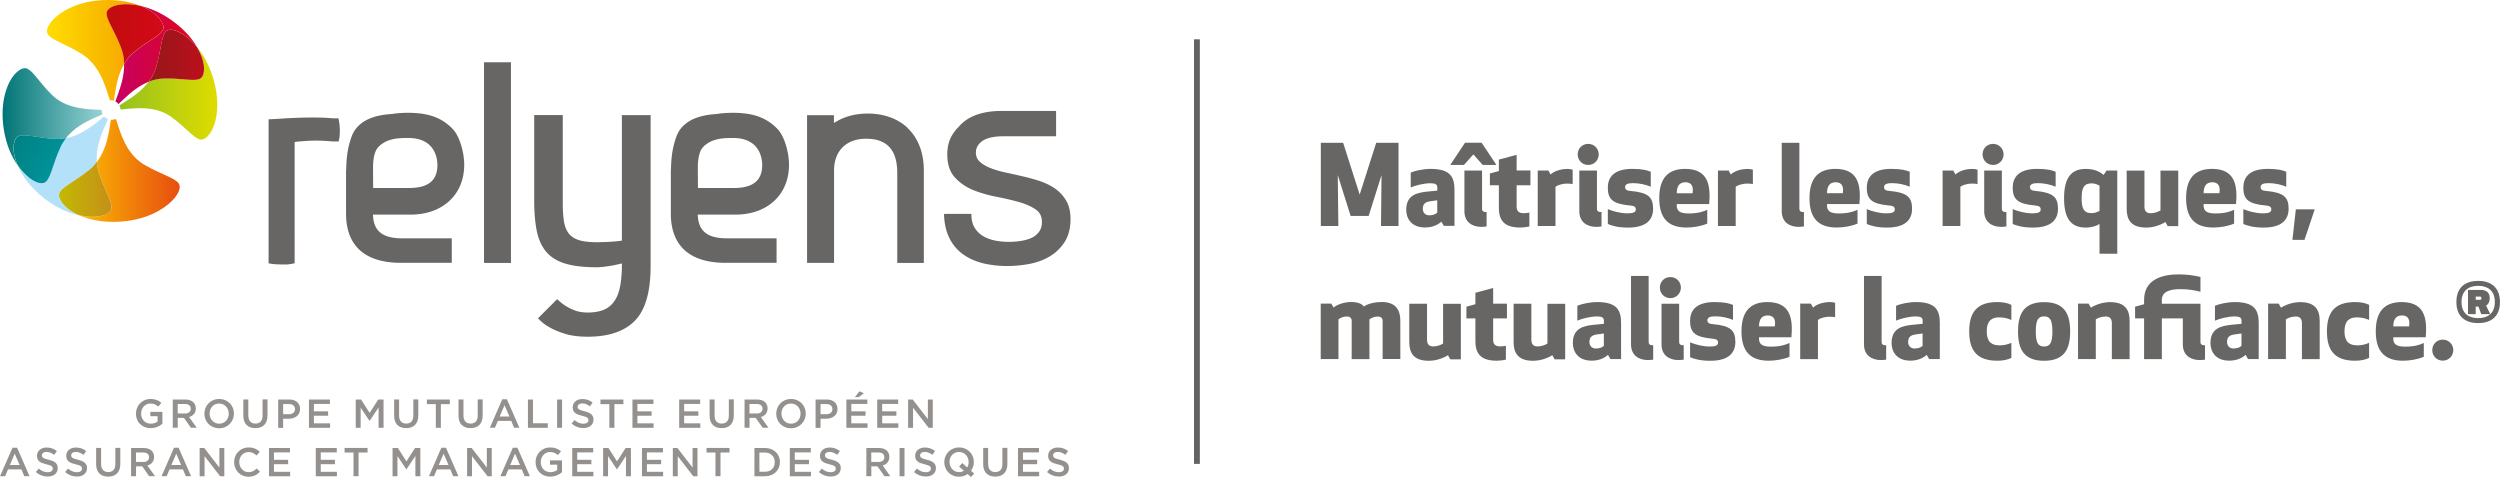 <svg data-name="Calque 1" xmlns="http://www.w3.org/2000/svg" width="570.595" height="28.81mm" viewBox="0 0 427.95 81.67"><defs><linearGradient id="a" x1="20.42" y1="15.98" x2="37.19" y2="15.98" gradientUnits="userSpaceOnUse"><stop offset="0" stop-color="#95c11f"/><stop offset="1" stop-color="#dedc00"/></linearGradient><linearGradient id="b" data-name="Dégradé sans nom 43" x1=".44" y1="19.99" x2="17.54" y2="19.99" gradientUnits="userSpaceOnUse"><stop offset="0" stop-color="#007576"/><stop offset="1" stop-color="#97d2d4"/></linearGradient><linearGradient id="c" data-name="Dégradé sans nom 57" x1="8.03" y1="8.62" x2="27.98" y2="8.62" gradientUnits="userSpaceOnUse"><stop offset="0" stop-color="#fd0"/><stop offset="1" stop-color="#f39200"/></linearGradient><linearGradient id="d" data-name="Dégradé sans nom 13" x1="10.09" y1="29.18" x2="30.75" y2="29.18" gradientUnits="userSpaceOnUse"><stop offset="0" stop-color="#ffd300"/><stop offset=".65" stop-color="#ef790a"/><stop offset="1" stop-color="#e84e0f"/></linearGradient><linearGradient id="e" data-name="Dégradé sans nom 46" x1="18.24" y1="9.42" x2="34.92" y2="9.42" gradientUnits="userSpaceOnUse"><stop offset="0" stop-color="#c3006b"/><stop offset="1" stop-color="#e30613"/></linearGradient><linearGradient id="f" data-name="Dégradé sans nom 51" x1="3.02" y1="24.15" x2="9.5" y2="27.86" gradientUnits="userSpaceOnUse"><stop offset="0" stop-color="#008283"/><stop offset="1" stop-color="#009299"/></linearGradient><linearGradient id="g" data-name="Dégradé sans nom 55" x1="10.09" y1="32.42" x2="19.08" y2="32.42" gradientUnits="userSpaceOnUse"><stop offset="0" stop-color="#c1ba02"/><stop offset="1" stop-color="#c68f19"/></linearGradient><linearGradient id="h" data-name="Dégradé sans nom 61" x1="18.24" y1="5.84" x2="34.92" y2="5.84" gradientUnits="userSpaceOnUse"><stop offset="0" stop-color="#c00d0d"/><stop offset="1" stop-color="#e40521"/></linearGradient><linearGradient id="i" data-name="Dégradé sans nom 63" x1="26.12" y1="9.53" x2="34.79" y2="9.53" gradientUnits="userSpaceOnUse"><stop offset="0" stop-color="#99161b"/><stop offset="1" stop-color="#bb101b"/></linearGradient></defs><path d="M234.28 36.96h-3.08l-2.2-6.99.1 8.72h-3V24.44h3.82l2.83 8.87 2.83-8.87h3.82v14.25h-3l.09-8.72-2.2 6.99Zm11.75-4.92c0-.44-.3-.67-1.12-.67-1.2 0-2.58.36-3.42.72v-2.55c.65-.28 2.07-.63 3.42-.63 3.42 0 4.07 1.46 4.07 3.59v6.17h-1.82l-.42-.72c-.68.61-1.65.99-2.79.99-2.41 0-3.23-1.6-3.23-3.02 0-2.56 1.88-2.94 3.59-3.12l1.73-.17v-.61Zm-1.27 2.43c-.85.11-1.2.53-1.2 1.27 0 .7.46 1.12 1.1 1.12.55 0 1.06-.15 1.37-.46v-2.11l-1.27.17Zm3.49-6.23 2.53-3.8h2.85l2.53 3.8h-2.34l-1.61-1.81-1.61 1.81h-2.34Zm6.23 10.52s-.4.08-.87.08c-1.63 0-2.93-.84-2.93-2.68v-6.97h3.02v6.55c0 .36.17.57.78.57v2.45Z" style="fill:#676665"/><path d="M261.81 38.76c-.42.11-1.14.19-1.56.19-2.66 0-3.67-1.12-3.67-3.36v-3.88h-1.54V29.7l1.54-.42v-1.96l3.04-.82v2.68h2.36v2.53h-2.36v3.63c0 .74.29 1.16 1.25 1.16.4 0 .78-.08.93-.11v2.38Zm7.4-7.25c-.15-.04-.53-.08-.93-.08-.93 0-1.77.32-2.01.55v6.71h-3.04v-9.5h1.82l.38.68c.48-.46 1.5-.95 2.93-.95.38 0 .72.08.85.13v2.45Zm2.66-6.88c1.01 0 1.8.8 1.8 1.8s-.8 1.81-1.8 1.81-1.8-.78-1.8-1.81.78-1.8 1.8-1.8Zm2.28 14.13s-.4.08-.87.08c-1.63 0-2.93-.84-2.93-2.68v-6.97h3.02v6.55c0 .36.17.57.78.57v2.45Zm8.43-6.8c-.87-.36-1.96-.61-3.06-.61-.85 0-1.33.19-1.33.67s.32.61.95.67c3 .27 3.84 1.06 3.84 3.04 0 1.82-1.08 3.23-4.29 3.23-1.75 0-2.75-.32-3.46-.61V35.8c.89.38 2.18.72 3.38.72.97 0 1.41-.19 1.41-.67s-.32-.61-.95-.67c-3-.27-3.84-1.06-3.84-3.04s1.25-3.23 4.18-3.23c1.73 0 2.55.23 3.17.49v2.55Zm4.45 2.98c-.08 1.23.57 1.6 2.05 1.6s2.49-.29 3.17-.63v2.37c-1.1.46-2.43.67-3.57.67-3.13 0-4.65-1.6-4.65-5.02s1.5-5.02 4.45-5.02c4.07 0 4.35 3.04 4.1 6.02h-5.55Zm0-1.86h2.7c.17-1.04-.06-1.88-1.22-1.88-1.03 0-1.48.68-1.48 1.88Zm13.03-1.57c-.15-.04-.53-.08-.93-.08-.93 0-1.77.32-2.01.55v6.71h-3.04v-9.5h1.82l.38.68c.48-.46 1.5-.95 2.93-.95.38 0 .72.08.85.13v2.45Zm8.74 7.25s-.4.08-.87.08c-1.63 0-2.93-.84-2.93-2.68V24.44h3.02v11.3c0 .36.17.57.78.57v2.45Zm3.95-3.82c-.08 1.23.57 1.6 2.05 1.6s2.49-.29 3.17-.63v2.37c-1.1.46-2.43.67-3.57.67-3.13 0-4.65-1.6-4.65-5.02s1.5-5.02 4.45-5.02c4.07 0 4.35 3.04 4.1 6.02h-5.55Zm0-1.86h2.7c.17-1.04-.06-1.88-1.22-1.88-1.03 0-1.48.68-1.48 1.88Zm14.16-1.12c-.87-.36-1.96-.61-3.06-.61-.85 0-1.33.19-1.33.67s.32.61.95.67c3 .27 3.84 1.06 3.84 3.04 0 1.82-1.08 3.23-4.29 3.23-1.75 0-2.75-.32-3.46-.61V35.8c.89.38 2.18.72 3.38.72.97 0 1.41-.19 1.41-.67s-.32-.61-.95-.67c-3-.27-3.84-1.06-3.84-3.04s1.25-3.23 4.18-3.23c1.73 0 2.55.23 3.17.49v2.55Zm11.61-.45c-.15-.04-.53-.08-.93-.08-.93 0-1.77.32-2.01.55v6.71h-3.04v-9.5h1.82l.38.68c.48-.46 1.5-.95 2.93-.95.38 0 .72.08.85.13v2.45Zm2.66-6.88c1.01 0 1.8.8 1.8 1.8s-.8 1.81-1.8 1.81-1.8-.78-1.8-1.81.78-1.8 1.8-1.8Zm2.28 14.13s-.4.08-.87.08c-1.63 0-2.93-.84-2.93-2.68v-6.97h3.02v6.55c0 .36.17.57.78.57v2.45Zm8.43-6.8c-.87-.36-1.96-.61-3.06-.61-.85 0-1.33.19-1.33.67s.32.61.95.67c3 .27 3.84 1.06 3.84 3.04 0 1.82-1.08 3.23-4.29 3.23-1.75 0-2.75-.32-3.46-.61V35.8c.89.38 2.18.72 3.38.72.97 0 1.41-.19 1.41-.67s-.32-.61-.95-.67c-3-.27-3.84-1.06-3.84-3.04s1.25-3.23 4.18-3.23c1.73 0 2.55.23 3.17.49v2.55Zm10.55-2.77v14.25h-3.04v-5.09c-.57.34-1.33.61-2.38.61-2.47 0-3.69-1.52-3.69-5.02s1.22-5.02 3.69-5.02c1.52 0 2.41.46 3.08 1.03l.51-.76h1.82Zm-3.04 2.6s-.59-.4-1.35-.4c-1.41 0-1.71.91-1.71 2.55s.3 2.55 1.71 2.55c.76 0 1.35-.4 1.35-.4V31.8Zm11.66 6.9-.38-.68c-1.06.65-2.26.95-3.31.95-2.58 0-3.32-1.37-3.32-3.19V29.2h3.04v6.12c0 .7.25 1.18 1.06 1.18.74 0 1.41-.3 1.69-.49v-6.8h3.04v9.5h-1.82Zm6.16-3.75c-.08 1.23.57 1.6 2.05 1.6s2.49-.29 3.17-.63v2.37c-1.1.46-2.43.67-3.57.67-3.13 0-4.65-1.6-4.65-5.02s1.5-5.02 4.45-5.02c4.07 0 4.35 3.04 4.1 6.02h-5.55Zm0-1.86h2.7c.17-1.04-.06-1.88-1.22-1.88-1.03 0-1.48.68-1.48 1.88Zm14.15-1.12c-.87-.36-1.96-.61-3.06-.61-.85 0-1.33.19-1.33.67s.32.61.95.67c3 .27 3.84 1.06 3.84 3.04 0 1.82-1.08 3.23-4.29 3.23-1.75 0-2.75-.32-3.46-.61V35.8c.89.38 2.18.72 3.38.72.97 0 1.41-.19 1.41-.67s-.32-.61-.95-.67c-3-.27-3.84-1.06-3.84-3.04s1.25-3.23 4.18-3.23c1.73 0 2.55.23 3.17.49v2.55Zm1.05 9.1.59-5.22h3.23l-1.75 5.22h-2.07ZM236.68 61.49v-6.54c0-.49-.27-.76-.85-.76-.65 0-1.2.3-1.41.49v6.8h-3.04v-6.54c0-.49-.27-.76-.85-.76-.65 0-1.2.3-1.41.49v6.8h-3.04v-9.5h1.82l.38.68c.68-.59 1.99-.95 2.98-.95 1.27 0 1.9.34 2.2.78.68-.51 1.94-.78 3.08-.78 2.47 0 3.17 1.48 3.17 3.19v6.57h-3.04Zm11.57 0-.38-.68c-1.06.65-2.26.95-3.31.95-2.58 0-3.32-1.37-3.32-3.19V52h3.04v6.12c0 .7.25 1.18 1.06 1.18.74 0 1.41-.3 1.69-.49v-6.8h3.04v9.5h-1.82Zm9.54.07c-.42.11-1.14.19-1.56.19-2.66 0-3.67-1.12-3.67-3.36v-3.88h-1.54V52.5l1.54-.42v-1.96l3.04-.82v2.68h2.36v2.53h-2.36v3.63c0 .74.29 1.16 1.25 1.16.4 0 .78-.08.93-.11v2.38Zm8.32-.07-.38-.68c-1.06.65-2.26.95-3.31.95-2.58 0-3.32-1.37-3.32-3.19V52h3.04v6.12c0 .7.25 1.18 1.06 1.18.74 0 1.41-.3 1.69-.49v-6.8h3.04v9.5h-1.82Zm8.44-6.65c0-.44-.3-.67-1.12-.67-1.2 0-2.58.36-3.42.72v-2.55c.65-.28 2.07-.63 3.42-.63 3.42 0 4.07 1.46 4.07 3.59v6.17h-1.82l-.42-.72c-.68.61-1.65.99-2.79.99-2.41 0-3.23-1.6-3.23-3.02 0-2.56 1.88-2.94 3.59-3.12l1.73-.17v-.61Zm-1.27 2.43c-.85.11-1.2.53-1.2 1.27 0 .7.46 1.12 1.1 1.12.55 0 1.06-.15 1.37-.46v-2.11l-1.27.17Zm9.72 4.29s-.4.08-.87.08c-1.63 0-2.93-.84-2.93-2.68V47.24h3.02v11.3c0 .36.17.57.78.57v2.45Zm2.94-14.13c1.01 0 1.8.8 1.8 1.8s-.8 1.81-1.8 1.81-1.8-.78-1.8-1.81.78-1.8 1.8-1.8Zm2.28 14.13s-.4.08-.87.08c-1.63 0-2.93-.84-2.93-2.68v-6.97h3.02v6.55c0 .36.17.57.78.57v2.45Zm8.44-6.8c-.87-.36-1.96-.61-3.06-.61-.85 0-1.33.19-1.33.67s.32.61.95.67c3 .27 3.84 1.06 3.84 3.04 0 1.82-1.08 3.23-4.29 3.23-1.75 0-2.75-.32-3.46-.61V58.6c.89.38 2.18.72 3.38.72.97 0 1.41-.19 1.41-.67s-.32-.61-.95-.67c-3-.27-3.84-1.06-3.84-3.04s1.25-3.23 4.18-3.23c1.73 0 2.55.23 3.17.49v2.55Zm4.45 2.98c-.08 1.23.57 1.6 2.05 1.6s2.49-.29 3.17-.63v2.37c-1.1.46-2.43.67-3.57.67-3.13 0-4.65-1.6-4.65-5.02s1.5-5.02 4.45-5.02c4.07 0 4.35 3.04 4.1 6.02h-5.55Zm0-1.86h2.7c.17-1.04-.06-1.88-1.22-1.88-1.03 0-1.48.68-1.48 1.88Zm13.03-1.58c-.15-.04-.53-.08-.93-.08-.93 0-1.77.32-2.01.55v6.71h-3.04v-9.5h1.82l.38.68c.48-.46 1.5-.95 2.93-.95.38 0 .72.08.85.13v2.45Zm8.74 7.26s-.4.08-.87.08c-1.63 0-2.93-.84-2.93-2.68V47.24h3.02v11.3c0 .36.17.57.78.57v2.45Zm6.23-6.72c0-.44-.3-.67-1.12-.67-1.2 0-2.58.36-3.42.72v-2.55c.65-.28 2.07-.63 3.42-.63 3.42 0 4.07 1.46 4.07 3.59v6.17h-1.82l-.42-.72c-.68.61-1.65.99-2.79.99-2.41 0-3.23-1.6-3.23-3.02 0-2.56 1.88-2.94 3.59-3.12l1.73-.17v-.61Zm-1.27 2.43c-.85.11-1.2.53-1.2 1.27 0 .7.46 1.12 1.1 1.12.55 0 1.06-.15 1.37-.46v-2.11l-1.27.17Zm14.36 1.86c.84 0 1.48-.17 2.11-.44v2.58c-.63.3-1.37.48-2.41.48-3.51 0-4.81-1.79-4.81-5.02s1.29-5.02 4.81-5.02c1.04 0 1.79.17 2.41.48v2.58c-.63-.27-1.27-.44-2.11-.44-1.25 0-2.11.59-2.11 2.39s.85 2.39 2.11 2.39Zm3.25-2.39c0-2.96.95-5.02 4.46-5.02s4.46 2.05 4.46 5.02-.95 5.02-4.46 5.02-4.46-2.05-4.46-5.02Zm3.04 0c0 1.9.38 2.58 1.42 2.58s1.42-.68 1.42-2.58-.38-2.58-1.42-2.58-1.42.68-1.42 2.58Zm9.05-4.75.38.68c1.06-.65 2.26-.95 3.31-.95 2.58 0 3.32 1.37 3.32 3.19v6.57h-3.04v-6.12c0-.7-.25-1.18-1.06-1.18-.74 0-1.41.3-1.69.49v6.8h-3.04v-9.5h1.82Zm19.92 9.57s-.4.08-.87.08c-1.63 0-2.93-.84-2.93-2.68v-4.45h-3.59v6.97h-3.04v-6.97h-1.54V52.5l1.54-.42v-.74c0-3.55 3.17-4.37 5.91-4.37 1.42 0 2.6.17 3.74.44v2.53c-1.08-.25-1.96-.44-3.46-.44-1.75 0-3.15.42-3.15 1.84v.65h6.61v6.55c0 .36.17.57.78.57v2.45Zm6.24-6.72c0-.44-.3-.67-1.12-.67-1.2 0-2.58.36-3.42.72v-2.55c.65-.28 2.07-.63 3.42-.63 3.42 0 4.07 1.46 4.07 3.59v6.17h-1.82l-.42-.72c-.68.61-1.65.99-2.79.99-2.41 0-3.23-1.6-3.23-3.02 0-2.56 1.88-2.94 3.59-3.12l1.73-.17v-.61Zm-1.27 2.43c-.85.11-1.2.53-1.2 1.27 0 .7.46 1.12 1.1 1.12.55 0 1.06-.15 1.37-.46v-2.11l-1.27.17Zm7.65-5.28.38.68c1.06-.65 2.26-.95 3.31-.95 2.58 0 3.32 1.37 3.32 3.19v6.57h-3.04v-6.12c0-.7-.25-1.18-1.06-1.18-.74 0-1.41.3-1.69.49v6.8h-3.04v-9.5h1.82Zm13.36 7.14c.84 0 1.48-.17 2.11-.44v2.58c-.63.3-1.37.48-2.41.48-3.51 0-4.81-1.79-4.81-5.02s1.29-5.02 4.81-5.02c1.04 0 1.79.17 2.41.48v2.58c-.63-.27-1.27-.44-2.11-.44-1.25 0-2.11.59-2.11 2.39s.85 2.39 2.11 2.39Zm6.25-1.39c-.08 1.23.57 1.6 2.05 1.6s2.49-.29 3.17-.63v2.37c-1.1.46-2.43.67-3.57.67-3.13 0-4.65-1.6-4.65-5.02s1.5-5.02 4.45-5.02c4.07 0 4.35 3.04 4.1 6.02h-5.55Zm0-1.86h2.7c.17-1.04-.06-1.88-1.22-1.88-1.03 0-1.48.68-1.48 1.88Zm8.47 2.26c1.01 0 1.8.8 1.8 1.8s-.8 1.8-1.8 1.8-1.8-.78-1.8-1.8.78-1.8 1.8-1.8Zm2.33-6.44c0-2.65 1.71-3.62 3.72-3.62s3.74.97 3.74 3.62-1.71 3.61-3.74 3.61-3.72-.98-3.72-3.61Zm6.58 0c0-2.02-1.3-2.77-2.84-2.77s-2.86.75-2.86 2.77 1.3 2.76 2.86 2.76 2.84-.75 2.84-2.76Zm-3.27.79v1.29h-1.32v-4.15h2.19c1.14 0 1.53.64 1.53 1.45 0 .43-.17 1-.63 1.23l.72 1.47h-1.55l-.47-1.29h-.48Zm.76-1.71h-.76v.54h.76c.19-.01.22-.15.22-.27 0-.1-.03-.27-.22-.28Z" style="fill:#676665"/><path style="fill:none;stroke:#646363;stroke-miterlimit:10" d="M204.89 6.73v72.68"/><path d="M182.52 34.37a6.555 6.555 0 0 0-1.91-2.08c-.77-.54-1.67-.98-2.66-1.31-.98-.32-2.01-.6-3.02-.82-.96-.23-1.92-.44-2.89-.65-.93-.21-1.79-.45-2.54-.76-.73-.29-1.33-.65-1.8-1.09-.44-.41-.65-.91-.65-1.53 0-.23.03-.44.07-.63.15-.43.38-.8.71-1.1l.06-.06.16-.13c.17-.12.35-.23.55-.33.21-.1.44-.18.68-.26.65-.18 1.45-.29 2.47-.29h9.03v-4.34h-9.56c-3.28.05-5.68.99-7.15 2.76-.39.39-.74.82-1.04 1.3-.58.94-.88 2.07-.88 3.37 0 1.67.43 2.99 1.28 3.93.83.92 1.87 1.65 3.1 2.16 1.22.5 2.55.89 3.96 1.16 1.4.27 2.71.58 3.89.9 1.16.33 2.14.76 2.9 1.28.72.49 1.07 1.2 1.07 2.16 0 .7-.18 1.27-.52 1.71-.35.46-.8.81-1.34 1.04-.56.24-1.19.41-1.87.5-1.56.22-2.99.18-4.33-.09-.75-.16-1.43-.41-2.02-.76-.57-.34-1.05-.81-1.41-1.39-.36-.57-.55-1.29-.58-2.13v-.28h-4.68v.31c.08 1.57.42 2.92 1.01 4.03.59 1.11 1.4 2.01 2.39 2.69.99.67 2.13 1.16 3.41 1.46 1.26.29 2.61.44 4 .44 1.26 0 2.54-.13 3.82-.36 1.29-.25 2.47-.69 3.5-1.31a7.75 7.75 0 0 0 2.54-2.49c.65-1.03.98-2.34.98-3.9 0-1.22-.25-2.27-.73-3.12ZM58.06 23.78c.04-.18.06-.4.08-.66.02-.24.03-.5.03-.77 0-.49-.05-1.03-.15-1.61l-.08-.48h-.48c-.35 0-.71-.02-1.07-.05-.37-.03-.81-.06-1.3-.07-1.17-.04-2.68-.03-4.08.02-.81.03-1.55.07-2.22.1-.76.06-1.53.11-2.27.14l-.55.02v24.66l.48.08c.21.04.48.06.82.08.32.02.64.03.98.03h.73c.26 0 .58-.04.98-.11l.47-.09V24.31l.74-.09c.39-.03.84-.06 1.35-.1a26.137 26.137 0 0 1 3.85.05c.37.03.75.05 1.12.05h.47l.09-.46Zm61.39 12.96h6.44c5.48 0 9.17-3.43 9.17-8.53 0-1.97-.7-4.8-1.99-6.15-1.87-1.93-4.15-2.75-7.62-2.75-.97 0-1.83.06-2.62.18s-5.7.1-7.06 3.92c-.61 1.72-.87 3.24-.92 5.71l-.02.03v7.42c0 5.42 3.14 8.33 9.08 8.42h9.02V40.8h-8.47c-3.99 0-4.94-1.78-5.02-4.07Zm.97-11.64c1.41-1.37 3.19-1.48 5.04-1.48 4.64 0 5.01 3.55 5.01 4.64 0 2.64-1.58 3.92-4.83 3.92h-6.17l-.02-3.41c0-1.82.33-3.05.98-3.67Zm35-3.15c-1.68-1.63-4.12-2.51-6.87-2.51-2.21 0-4.16.55-5.8 1.62v-1.34h-4.6V45.1l.02-.12V45h4.6V29.18c0-3.35 2.1-5.43 5.48-5.43 3.59 0 5.34 1.92 5.34 5.87v15.39h4.55V29.19c0-3-.94-5.5-2.74-7.23ZM82.85 10.66h4.61v34.35h-4.61zm-19 26.08h6.44c5.48 0 9.17-3.43 9.17-8.53 0-1.97-.7-4.8-1.99-6.15-1.87-1.93-4.15-2.75-7.62-2.75-.97 0-1.83.06-2.62.18s-5.7.1-7.06 3.92c-.61 1.72-.87 3.24-.92 5.71l-.02.03v7.42c0 5.42 3.14 8.33 9.08 8.42h9.02V40.8h-8.47c-3.99 0-4.94-1.78-5.02-4.07Zm.97-11.64c1.41-1.37 3.19-1.48 5.04-1.48 4.64 0 5.01 3.55 5.01 4.64 0 2.64-1.58 3.92-4.83 3.92h-6.17l-.02-3.41c0-1.82.33-3.05.98-3.67Zm41.63-5.38v21.47c-.47.07-.95.13-1.45.16-.43.04-.91.06-1.43.08-.52.02-1.01.03-1.48.03-1.29 0-2.31-.13-3.07-.38-.75-.25-1.33-.65-1.72-1.19-.4-.54-.65-1.23-.78-2.08-.13-.84-.19-1.86-.19-3.05V19.7h-4.89v14.48c0 2.08.14 3.84.43 5.3.29 1.45.82 2.64 1.59 3.58.77.93 1.85 1.61 3.23 2.04 1.38.43 3.18.65 5.41.65.47 0 .96-.04 1.48-.11s1-.14 1.43-.22c.5-.11.99-.21 1.45-.32 0 1.57-.11 2.89-.32 3.96-.21 1.07-.56 1.93-1.05 2.59-.48.66-1.09 1.13-1.83 1.42-.74.28-1.62.43-2.66.43-.86 0-1.63-.13-2.31-.4-.68-.27-1.27-.58-1.77-.94-.42-.29-.79-.61-1.15-.95l-3.27 3.27c.46.53 1.04 1.01 1.74 1.42.72.44 1.63.84 2.74 1.2 1.11.36 2.46.54 4.03.54 3.58 0 6.27-.91 8.07-2.74 1.79-1.83 2.69-4.95 2.69-9.36V19.71h-4.89Z" style="fill:#676665"/><path d="M36.37 13.02c-.69-2.14-1.66-3.77-2.65-4.97.74 1.25 1.07 2.33 1.15 3.01.18 1.43-.17 2.25-.76 2.46-1.11.4-3.14-.17-6.08-.1-.93.02-1.78.23-2.58.55-1.04 1.4-2.45 2.45-3.85 3.33-.39.25-.78.49-1.17.74.11.22.18.46.19.71.46-.04.91-.09 1.37-.13 2.46-.23 5.15-.2 7.39 1.44 2.38 1.75 3.65 3.43 4.76 3.8.6.2 1.37-.24 2.08-1.48.73-1.27 1.68-4.63.15-9.37Z" style="fill:url(#a)"/><path d="M3.31 23.25c1.18-.32 3.22.39 6.25.53.6.03 1.17-.03 1.72-.13 1.31-1.69 3.17-2.72 4.99-3.52.42-.19.85-.37 1.27-.56-.11-.24-.16-.5-.14-.75-.46-.02-.92-.05-1.38-.07-2.48-.13-5.16-.56-7.15-2.52-2.1-2.07-3.1-3.92-4.17-4.46-.58-.29-1.42.02-2.35 1.13-.95 1.14-2.5 4.35-1.69 9.36.42 2.63 1.36 4.62 2.35 6.04-.47-1.07-.66-1.98-.69-2.58-.07-1.48.35-2.29.99-2.47Z" style="fill:url(#b)"/><path d="M18.24 2.38c-.05-.75.76-1.42 2.52-1.61.85-.1 2.02-.06 3.39.27C22.6.4 20.49-.08 17.81.01c-4.37.16-7.21 1.86-8.52 3.14-1.28 1.25-1.51 2.3-1.01 2.87.82.94 3.01 1.53 5.68 3.2 2.51 1.57 3.62 4.16 4.41 6.6.15.45.29.91.44 1.36.22-.04.45-.02.67.05.07-.46.15-.93.22-1.39.26-1.67.67-3.39 1.54-4.89-.02-.89-.15-1.8-.49-2.71-1.09-2.89-2.43-4.65-2.51-5.87Z" style="fill:url(#c)"/><path d="M24.77 28.25c-2.55-1.49-3.7-4.07-4.49-6.52-.15-.45-.29-.91-.44-1.36-.28.11-.58.16-.87.14-.07.47-.15.93-.22 1.4-.32 2-.85 4.11-2.18 5.82.05.57.14 1.14.32 1.73.95 2.98 2.2 4.83 2.19 6.08 0 .77-.9 1.43-2.74 1.56-.74.05-1.7 0-2.81-.25 1.67.74 4.08 1.32 7.24 1.08 4.53-.34 7.4-2.23 8.73-3.61 1.29-1.35 1.51-2.44 1.01-3.02-.83-.94-3.01-1.47-5.73-3.05Z" style="fill:url(#d)"/><path d="M28.24 5.52c.41-.6 1.45-.64 2.95.26.73.44 1.64 1.18 2.53 2.27-.84-1.43-2.22-3.08-4.4-4.62-1.86-1.31-3.64-2.03-5.17-2.39 1.36.56 2.29 1.24 2.78 1.74 1.02 1.04 1.24 1.92.9 2.46-.64 1.01-2.6 1.81-4.88 3.68-.72.59-1.27 1.29-1.71 2.04.03 1.77-.45 3.49-1.02 5.07l-.48 1.32c.2.11.39.27.53.46l1.01-.95c1.21-1.14 2.58-2.23 4.17-2.87.52-.7.96-1.49 1.24-2.4.88-2.9.88-5.07 1.55-6.06Z" style="fill:url(#e)"/><path d="M10.25 32.86c.67-1.05 2.71-1.9 5.11-3.86.47-.39.86-.82 1.21-1.27-.17-2.15.52-4.2 1.34-6.04.19-.43.38-.86.58-1.29-.27-.1-.51-.26-.69-.46-.36.29-.72.59-1.09.88-1.55 1.26-3.33 2.44-5.43 2.83-.35.45-.66.93-.92 1.48-1.29 2.8-1.61 5-2.45 5.91-.52.56-1.6.45-3.03-.67-.57-.45-1.24-1.14-1.88-2.06.71 1.65 2.08 3.69 4.54 5.63 2.15 1.69 4.23 2.54 5.97 2.92-1.1-.49-1.88-1.04-2.32-1.47-1.07-1.06-1.31-1.95-.96-2.52Z" style="fill:#b4e1fa"/><path d="M4.9 30.37c1.42 1.12 2.51 1.23 3.03.67.84-.91 1.15-3.11 2.45-5.91.25-.55.57-1.03.92-1.48-.55.1-1.12.16-1.72.13-3.03-.14-5.08-.86-6.25-.53-.63.18-1.06.99-.99 2.47.03.6.22 1.51.69 2.58.64.92 1.31 1.61 1.88 2.06Z" style="fill:url(#f)"/><path d="M16.34 37.1c1.84-.13 2.73-.79 2.74-1.56.01-1.25-1.24-3.1-2.19-6.08-.18-.58-.28-1.16-.32-1.73-.35.45-.74.88-1.21 1.27-2.4 1.96-4.44 2.82-5.11 3.86-.36.56-.12 1.46.96 2.52.44.43 1.22.98 2.32 1.47 1.11.24 2.08.3 2.81.25Z" style="fill:url(#g)"/><path d="M22.94 8.91c2.28-1.87 4.24-2.67 4.88-3.68.34-.54.12-1.42-.9-2.46-.49-.5-1.42-1.18-2.78-1.74C22.77.7 21.59.67 20.75.76c-1.75.2-2.56.87-2.52 1.61.08 1.21 1.42 2.97 2.51 5.87.34.91.48 1.81.49 2.71.44-.75.98-1.45 1.71-2.04Z" style="fill:url(#h)"/><path d="M34.11 13.53c.6-.21.94-1.03.76-2.46-.09-.68-.42-1.76-1.15-3.01-.89-1.09-1.8-1.83-2.53-2.27-1.5-.9-2.54-.86-2.95-.26-.67.99-.67 3.15-1.55 6.06-.28.91-.71 1.7-1.24 2.4.8-.32 1.65-.53 2.58-.55 2.94-.07 4.97.49 6.08.1Z" style="fill:url(#i)"/><path d="M23.26 70.82c0-1.37 1.04-2.52 2.5-2.52.84 0 1.36.24 1.86.66l-.54.64c-.37-.32-.74-.52-1.36-.52-.89 0-1.57.78-1.57 1.71 0 1.01.66 1.74 1.65 1.74.46 0 .87-.15 1.17-.37v-.91h-1.24v-.74h2.06v2.03c-.48.41-1.16.75-2.02.75-1.51 0-2.51-1.08-2.51-2.49Zm6.29-2.43h2.16c.61 0 1.09.18 1.4.48.26.26.4.62.4 1.04 0 .81-.48 1.29-1.15 1.48l1.31 1.83h-1l-1.19-1.69h-1.06v1.69h-.85v-4.84Zm2.1 2.4c.61 0 1-.32 1-.81 0-.53-.37-.82-1-.82h-1.24v1.62h1.24Zm3.33.03c0-1.38 1.05-2.52 2.54-2.52s2.52 1.13 2.52 2.49c0 1.38-1.05 2.52-2.54 2.52s-2.52-1.13-2.52-2.49Zm4.17 0c0-.95-.68-1.74-1.65-1.74s-1.63.77-1.63 1.71c0 .95.68 1.74 1.65 1.74s1.63-.77 1.63-1.71Zm2.5.35v-2.79h.85v2.75c0 .9.46 1.38 1.22 1.38s1.22-.46 1.22-1.35v-2.79h.85v2.75c0 1.45-.82 2.17-2.08 2.17s-2.06-.73-2.06-2.13Zm5.96-2.78h1.91c1.13 0 1.84.64 1.84 1.62 0 1.1-.87 1.67-1.94 1.67h-.96v1.56h-.85V68.4Zm1.84 2.52c.64 0 1.04-.36 1.04-.86 0-.58-.41-.88-1.04-.88h-.99v1.74h.99Zm3.43-2.52h3.59v.76h-2.74v1.26h2.43v.76h-2.43v1.3h2.77v.76h-3.62v-4.84Zm8.01 0h.91l1.47 2.29 1.47-2.29h.91v4.84h-.85v-3.47l-1.53 2.28h-.03l-1.51-2.27v3.46h-.84v-4.84Zm6.57 2.78v-2.79h.85v2.75c0 .9.46 1.38 1.22 1.38s1.22-.46 1.22-1.35v-2.79h.85v2.75c0 1.45-.82 2.17-2.08 2.17s-2.06-.73-2.06-2.13Zm7.15-1.99h-1.54v-.79H77v.79h-1.54v4.05h-.86v-4.05Zm3.87 1.99v-2.79h.85v2.75c0 .9.46 1.38 1.22 1.38s1.22-.46 1.22-1.35v-2.79h.85v2.75c0 1.45-.82 2.17-2.08 2.17s-2.06-.73-2.06-2.13Zm7.5-2.82h.79l2.13 4.87H88l-.49-1.17h-2.29l-.5 1.17h-.87l2.13-4.87Zm1.22 2.95-.84-1.94-.83 1.94h1.67Zm3.18-2.91h.85v4.07h2.54v.77h-3.4v-4.84Zm4.98 0h.85v4.84h-.85v-4.84Zm2.47 4.13.51-.61c.46.4.93.63 1.53.63.53 0 .86-.24.86-.61 0-.36-.19-.55-1.09-.75-1.03-.25-1.61-.55-1.61-1.45 0-.84.69-1.42 1.65-1.42.71 0 1.27.21 1.76.61l-.46.64c-.44-.32-.87-.5-1.31-.5-.5 0-.79.26-.79.57 0 .39.22.55 1.15.77 1.02.25 1.56.62 1.56 1.42 0 .92-.71 1.46-1.73 1.46-.74 0-1.44-.26-2.02-.77Zm6.48-3.34h-1.53v-.79h3.93v.79h-1.54v4.05h-.86v-4.05Zm3.95-.79h3.59v.76h-2.74v1.26h2.43v.76h-2.43v1.3h2.77v.76h-3.62v-4.84Zm8 0h3.59v.76h-2.74v1.26h2.43v.76h-2.43v1.3h2.77v.76h-3.62v-4.84Zm5.21 2.78v-2.79h.85v2.75c0 .9.46 1.38 1.22 1.38s1.22-.46 1.22-1.35v-2.79h.85v2.75c0 1.45-.82 2.17-2.08 2.17s-2.06-.73-2.06-2.13Zm5.96-2.78h2.16c.61 0 1.09.18 1.4.48.26.26.4.62.4 1.04 0 .81-.48 1.29-1.15 1.48l1.31 1.83h-1l-1.19-1.69h-1.06v1.69h-.85v-4.84Zm2.1 2.4c.61 0 1-.32 1-.81 0-.53-.37-.82-1-.82h-1.24v1.62h1.24Zm3.34.03c0-1.38 1.05-2.52 2.54-2.52s2.52 1.13 2.52 2.49c0 1.38-1.05 2.52-2.54 2.52s-2.52-1.13-2.52-2.49Zm4.17 0c0-.95-.68-1.74-1.65-1.74s-1.63.77-1.63 1.71c0 .95.68 1.74 1.65 1.74s1.63-.77 1.63-1.71Zm2.57-2.43h1.91c1.13 0 1.84.64 1.84 1.62 0 1.1-.87 1.67-1.94 1.67h-.96v1.56h-.85V68.4Zm1.84 2.52c.64 0 1.04-.36 1.04-.86 0-.58-.41-.88-1.04-.88h-.99v1.74h.99Zm3.43-2.52h3.59v.76h-2.74v1.26h2.43v.76h-2.43v1.3h2.77v.76h-3.62v-4.84Zm2.24-1.4.76.33-.89.67h-.65l.77-1Zm3.04 1.4h3.59v.76h-2.74v1.26h2.43v.76h-2.43v1.3h2.77v.76h-3.62v-4.84Zm5.29 0h.79l2.59 3.35v-3.35h.84v4.84h-.71l-2.67-3.44v3.44h-.84v-4.84ZM2.13 76.65h.79l2.13 4.87h-.9l-.49-1.17H1.37l-.5 1.17H0l2.13-4.87Zm1.22 2.95-.84-1.94-.83 1.94h1.67Zm2.77 1.22.51-.61c.46.4.93.63 1.53.63.53 0 .86-.24.86-.61 0-.36-.19-.55-1.09-.75-1.03-.25-1.61-.55-1.61-1.45 0-.84.69-1.42 1.65-1.42.71 0 1.27.21 1.76.61l-.46.64c-.44-.32-.87-.5-1.31-.5-.5 0-.79.26-.79.57 0 .39.22.55 1.15.77 1.02.25 1.56.62 1.56 1.42 0 .92-.71 1.46-1.73 1.46-.74 0-1.44-.26-2.02-.77Zm5.01 0 .51-.61c.46.4.93.63 1.53.63.53 0 .86-.24.86-.61 0-.36-.19-.55-1.09-.75-1.03-.25-1.61-.55-1.61-1.45 0-.84.69-1.42 1.65-1.42.71 0 1.27.21 1.76.61l-.46.64c-.44-.32-.87-.5-1.31-.5-.5 0-.79.26-.79.57 0 .39.22.55 1.15.77 1.02.25 1.56.62 1.56 1.42 0 .92-.71 1.46-1.73 1.46-.74 0-1.44-.26-2.02-.77Zm5.32-1.35v-2.79h.85v2.75c0 .9.46 1.38 1.22 1.38s1.22-.46 1.22-1.35v-2.79h.85v2.75c0 1.45-.82 2.17-2.08 2.17s-2.06-.73-2.06-2.13Zm5.96-2.78h2.16c.61 0 1.09.18 1.4.48.26.26.4.62.4 1.04 0 .81-.48 1.29-1.15 1.48l1.31 1.83h-1l-1.19-1.69h-1.06v1.69h-.85v-4.84Zm2.1 2.4c.61 0 1-.32 1-.81 0-.53-.37-.82-1-.82h-1.24v1.62h1.24Zm5.27-2.44h.79l2.13 4.87h-.9l-.49-1.17h-2.29l-.5 1.17h-.87l2.13-4.87ZM31 79.6l-.84-1.94-.83 1.94H31Zm3.17-2.91h.79l2.59 3.35v-3.35h.84v4.84h-.71l-2.67-3.44v3.44h-.84v-4.84Zm5.9 2.43c0-1.39 1.03-2.52 2.5-2.52.89 0 1.43.31 1.89.75l-.55.63c-.39-.36-.8-.6-1.36-.6-.93 0-1.6.76-1.6 1.71 0 .96.67 1.74 1.6 1.74.59 0 .97-.24 1.39-.63l.55.55c-.5.53-1.06.86-1.96.86-1.41 0-2.46-1.1-2.46-2.49Zm5.97-2.43h3.59v.76h-2.74v1.26h2.43v.76h-2.43v1.3h2.77v.76h-3.62v-4.84Zm8.01 0h3.59v.76H54.9v1.26h2.43v.76H54.9v1.3h2.77v.76h-3.62v-4.84Zm6.47.78h-1.54v-.79h3.93v.79h-1.54v4.05h-.86v-4.05Zm6.67-.78h.91l1.47 2.29 1.47-2.29h.91v4.84h-.85v-3.47l-1.53 2.28h-.03l-1.51-2.27v3.46h-.84v-4.84Zm8.36-.04h.79l2.13 4.87h-.9l-.49-1.17h-2.29l-.5 1.17h-.87l2.13-4.87Zm1.22 2.95-.84-1.94-.83 1.94h1.67Zm3.18-2.91h.79l2.59 3.35v-3.35h.84v4.84h-.71l-2.67-3.44v3.44h-.84v-4.84Zm7.83-.04h.79l2.13 4.87h-.9l-.49-1.17h-2.29l-.5 1.17h-.87l2.13-4.87ZM89 79.6l-.84-1.94-.83 1.94H89Zm2.67-.48c0-1.37 1.04-2.52 2.5-2.52.84 0 1.36.24 1.86.66l-.54.64c-.37-.32-.74-.52-1.36-.52-.89 0-1.57.78-1.57 1.71 0 1.01.66 1.74 1.65 1.74.46 0 .87-.15 1.17-.37v-.91h-1.24v-.74h2.06v2.03c-.48.41-1.16.75-2.02.75-1.51 0-2.51-1.08-2.51-2.49Zm6.28-2.43h3.59v.76H98.8v1.26h2.43v.76H98.8v1.3h2.77v.76h-3.62v-4.84Zm5.29 0h.91l1.47 2.29 1.47-2.29h.91v4.84h-.85v-3.47l-1.53 2.28h-.03l-1.51-2.27v3.46h-.84v-4.84Zm6.65 0h3.59v.76h-2.74v1.26h2.43v.76h-2.43v1.3h2.77v.76h-3.62v-4.84Zm5.28 0h.79l2.59 3.35v-3.35h.84v4.84h-.71l-2.67-3.44v3.44h-.84v-4.84Zm7.3.78h-1.53v-.79h3.93v.79h-1.54v4.05h-.86v-4.05Zm6.67-.78h1.8c1.52 0 2.57 1.04 2.57 2.41 0 1.38-1.05 2.43-2.57 2.43h-1.8v-4.84Zm1.8 4.07c1.02 0 1.68-.68 1.68-1.63 0-.96-.66-1.66-1.68-1.66h-.95v3.29h.95Zm4.26-4.07h3.59v.76h-2.74v1.26h2.43v.76h-2.43v1.3h2.77v.76h-3.62v-4.84Zm4.96 4.13.51-.61c.46.4.93.63 1.53.63.53 0 .86-.24.86-.61 0-.36-.19-.55-1.09-.75-1.03-.25-1.61-.55-1.61-1.45 0-.84.69-1.42 1.65-1.42.71 0 1.27.21 1.76.61l-.46.64c-.44-.32-.87-.5-1.31-.5-.5 0-.79.26-.79.57 0 .39.22.55 1.15.77 1.02.25 1.56.62 1.56 1.42 0 .92-.71 1.46-1.73 1.46-.74 0-1.44-.26-2.02-.77Zm8.12-4.13h2.16c.61 0 1.09.18 1.4.48.26.26.4.62.4 1.04 0 .81-.48 1.29-1.15 1.48l1.31 1.83h-1l-1.19-1.69h-1.06v1.69h-.85v-4.84Zm2.1 2.4c.61 0 1-.32 1-.81 0-.53-.37-.82-1-.82h-1.24v1.62h1.24Zm3.6-2.4h.85v4.84h-.85v-4.84Zm2.47 4.13.51-.61c.46.4.93.63 1.53.63.53 0 .86-.24.86-.61 0-.36-.19-.55-1.09-.75-1.03-.25-1.61-.55-1.61-1.45 0-.84.69-1.42 1.65-1.42.71 0 1.27.21 1.76.61l-.46.64c-.44-.32-.87-.5-1.31-.5-.5 0-.79.26-.79.57 0 .39.22.55 1.15.77 1.02.25 1.56.62 1.56 1.42 0 .92-.71 1.46-1.73 1.46-.74 0-1.44-.26-2.02-.77Zm9.18.33c-.41.29-.91.46-1.47.46-1.49 0-2.52-1.13-2.52-2.49 0-1.38 1.05-2.52 2.54-2.52s2.52 1.13 2.52 2.49c0 .56-.17 1.08-.49 1.5l.55.47-.55.61-.58-.52Zm-.63-.56-.83-.71.55-.62.84.76c.17-.26.25-.57.25-.91 0-.95-.68-1.74-1.65-1.74s-1.63.77-1.63 1.71c0 .95.68 1.74 1.65 1.74.32 0 .6-.09.83-.24Zm3.3-1.12v-2.79h.85v2.75c0 .9.46 1.38 1.22 1.38s1.22-.46 1.22-1.35v-2.79h.85v2.75c0 1.45-.82 2.17-2.08 2.17s-2.06-.73-2.06-2.13Zm5.96-2.78h3.59v.76h-2.74v1.26h2.43v.76h-2.43v1.3h2.77v.76h-3.62v-4.84Zm4.96 4.13.51-.61c.46.4.93.63 1.53.63.53 0 .86-.24.86-.61 0-.36-.19-.55-1.09-.75-1.03-.25-1.61-.55-1.61-1.45 0-.84.69-1.42 1.65-1.42.71 0 1.27.21 1.76.61l-.46.64c-.44-.32-.87-.5-1.31-.5-.5 0-.79.26-.79.57 0 .39.22.55 1.15.77 1.02.25 1.56.62 1.56 1.42 0 .92-.71 1.46-1.73 1.46-.74 0-1.44-.26-2.02-.77Z" style="fill:#93908e"/></svg>